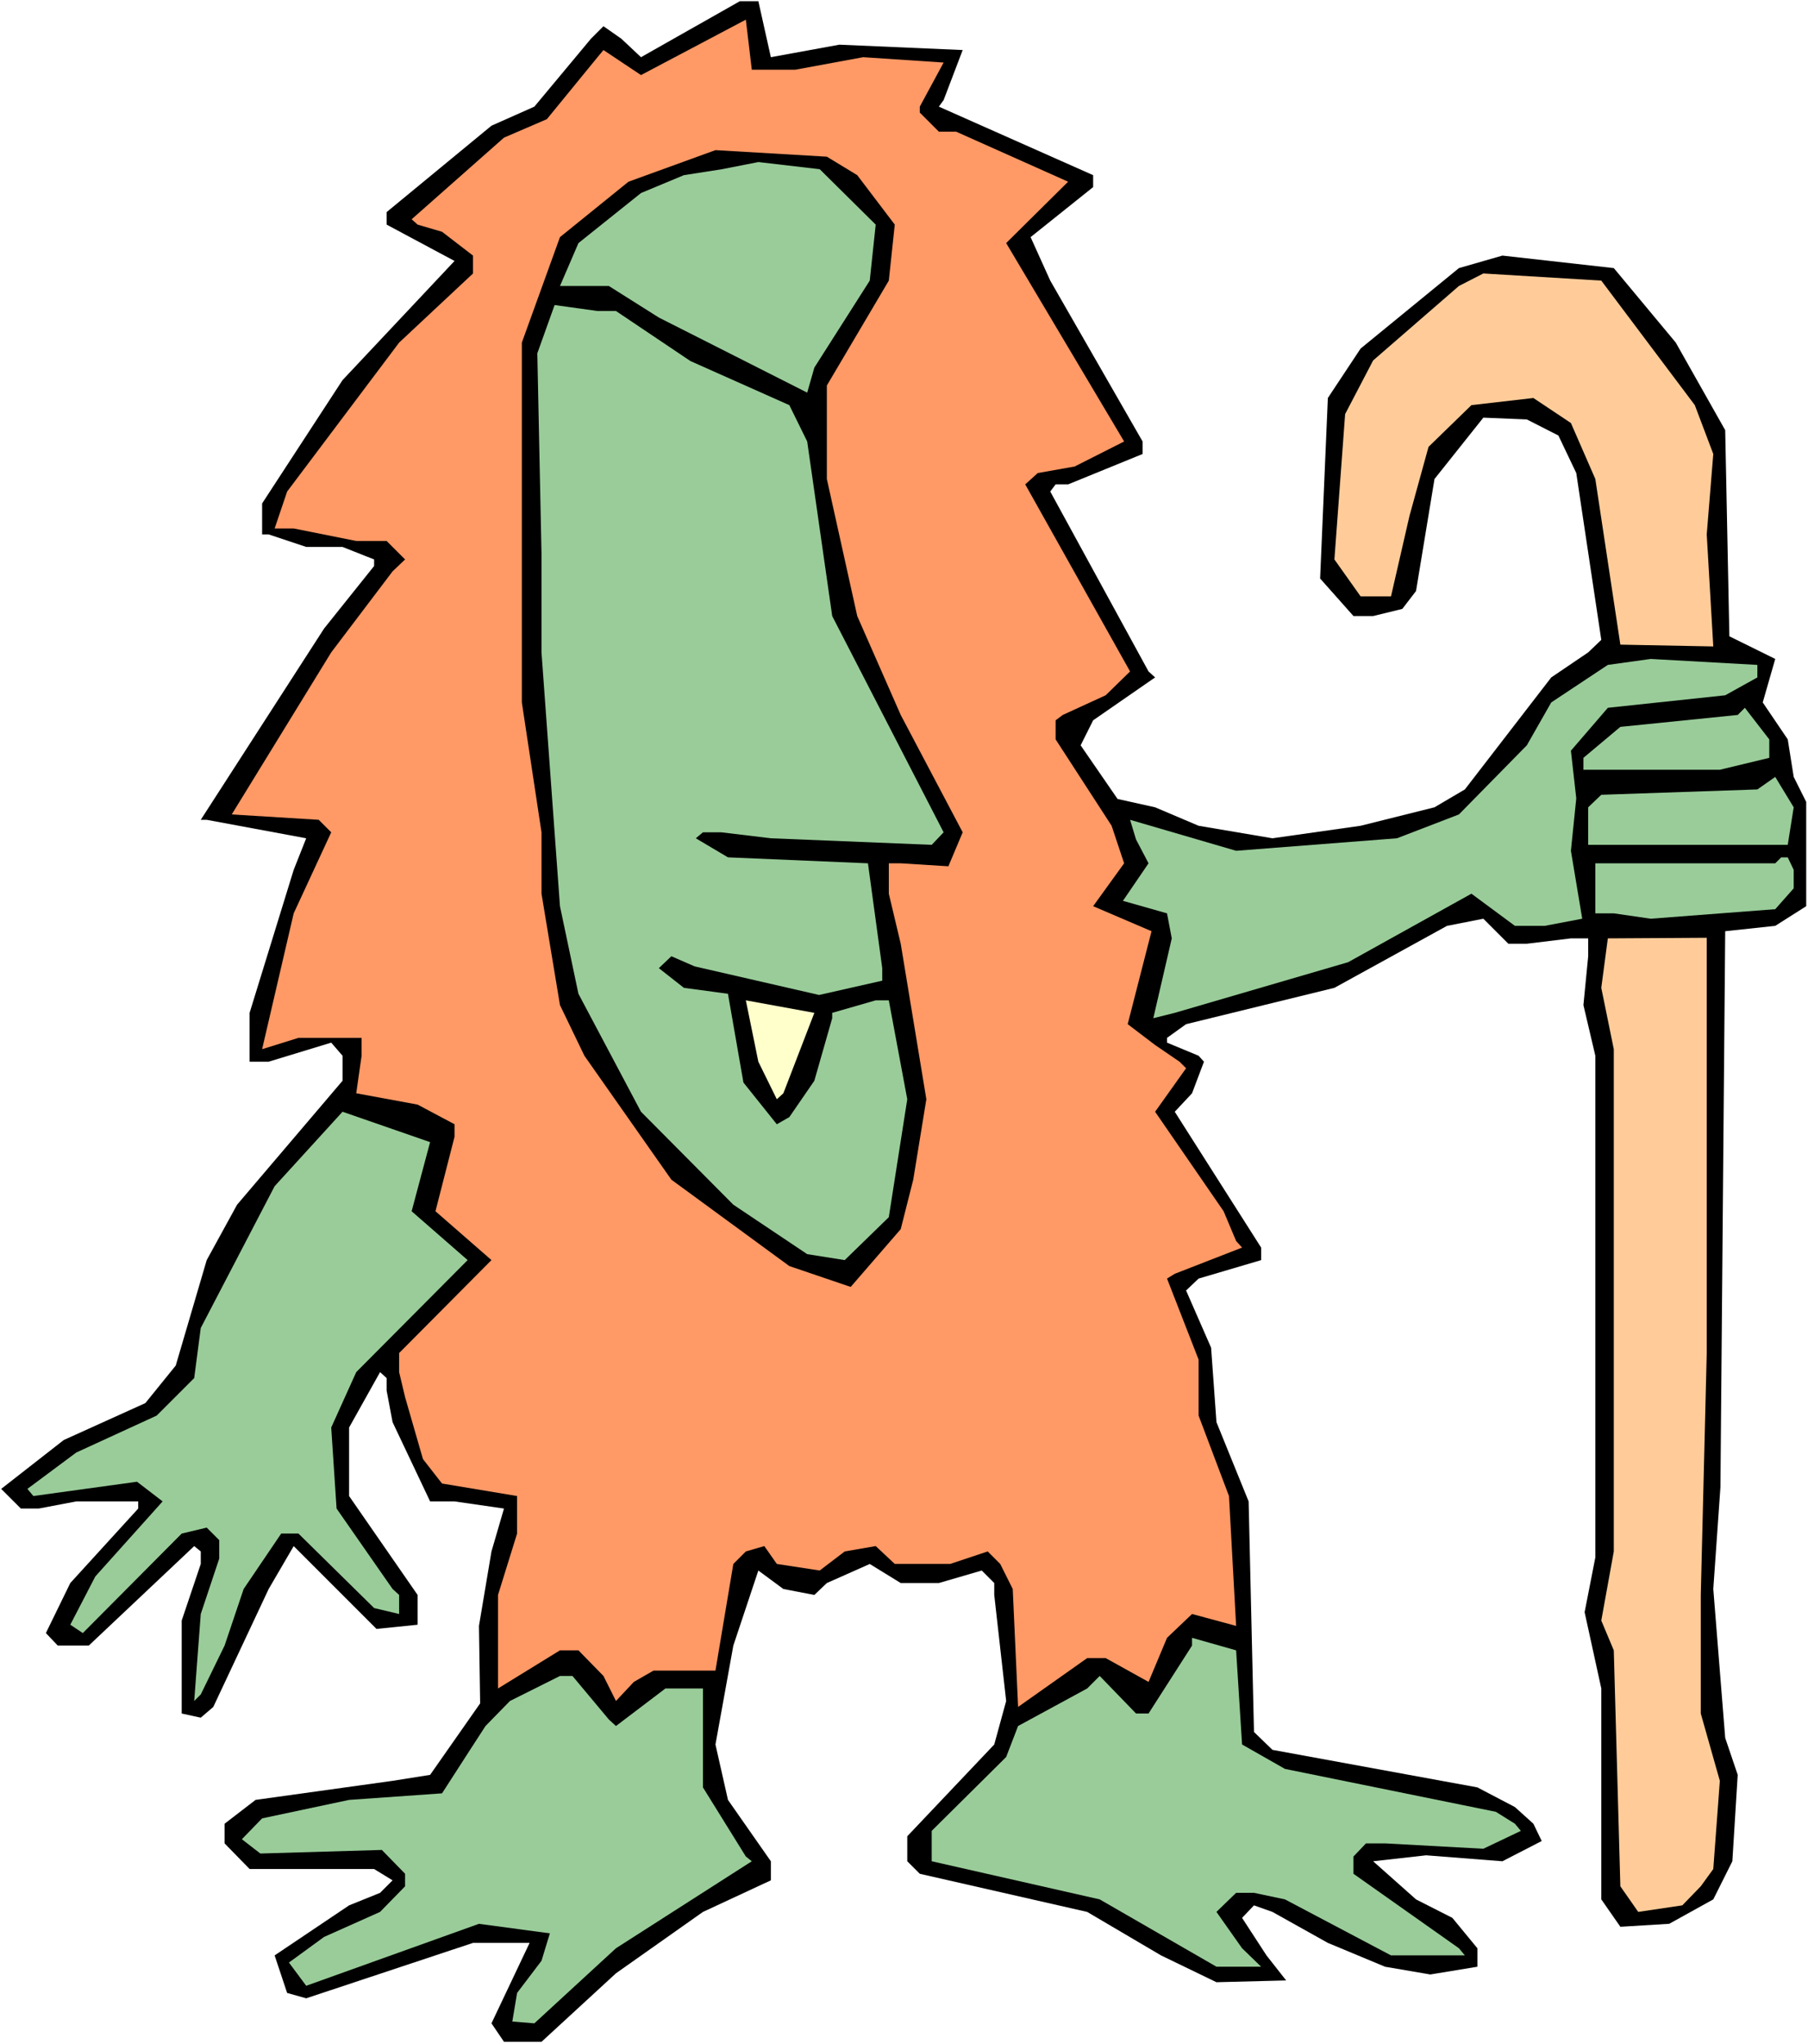 <?xml version="1.0" encoding="UTF-8" standalone="no"?>
<svg
   version="1.0"
   width="129.766mm"
   height="146.7mm"
   id="svg16"
   sodipodi:docname="Troll 06.wmf"
   xmlns:inkscape="http://www.inkscape.org/namespaces/inkscape"
   xmlns:sodipodi="http://sodipodi.sourceforge.net/DTD/sodipodi-0.dtd"
   xmlns="http://www.w3.org/2000/svg"
   xmlns:svg="http://www.w3.org/2000/svg">
  <rect width="100%" height="100%" fill="#808080" stroke="none"/>
  <sodipodi:namedview
     id="namedview16"
     pagecolor="#ffffff"
     bordercolor="#000000"
     borderopacity="0.25"
     inkscape:showpageshadow="2"
     inkscape:pageopacity="0.0"
     inkscape:pagecheckerboard="0"
     inkscape:deskcolor="#d1d1d1"
     inkscape:document-units="mm" />
  <defs
     id="defs1">
    <pattern
       id="WMFhbasepattern"
       patternUnits="userSpaceOnUse"
       width="6"
       height="6"
       x="0"
       y="0" />
  </defs>
  <path
     style="fill:#ffffff;fill-opacity:1;fill-rule:evenodd;stroke:none"
     d="M 0,554.455 H 490.455 V 0 H 0 Z"
     id="path1" />
  <path
     style="fill:#000000;fill-opacity:1;fill-rule:evenodd;stroke:none"
     d="m 209.11,15.514 18.584,-3.394 33.451,1.454 -5.171,13.575 -1.293,1.778 41.854,18.584 v 3.232 l -16.968,13.575 5.333,11.797 25.048,43.632 v 3.394 l -20.2,8.242 h -3.394 l -1.454,1.939 26.664,48.804 1.778,1.616 -16.806,11.635 -3.394,6.787 10.019,14.544 10.181,2.262 11.797,5.01 20.038,3.394 23.917,-3.394 20.038,-5.01 8.242,-4.848 23.432,-30.381 10.019,-6.787 3.555,-3.394 -6.787,-45.248 -4.848,-10.181 -8.565,-4.363 -11.797,-0.485 -13.251,16.645 -5.01,30.381 -3.717,4.848 -7.918,1.939 h -5.333 l -9.05,-10.181 2.101,-48.965 8.888,-13.413 26.664,-21.816 11.797,-3.394 30.219,3.394 16.806,20.2 13.413,23.755 1.131,55.914 12.443,6.141 -3.394,11.797 6.787,10.019 1.616,10.181 3.394,6.787 v 28.28 l -8.403,5.333 -13.574,1.454 -1.293,150.774 -1.939,27.634 3.232,40.4 3.394,10.019 -1.454,23.432 -5.171,10.343 -11.958,6.626 -13.251,0.808 -5.171,-7.434 v -57.207 l -4.525,-20.685 2.909,-14.867 V 286.358 l -3.232,-13.736 1.293,-13.251 v -4.848 h -4.686 l -11.958,1.454 h -5.01 l -6.787,-6.787 -9.858,1.939 -30.542,16.807 -40.238,9.858 -5.171,3.717 v 1.293 l 8.565,3.555 1.454,1.616 -3.232,8.565 -4.686,5.01 23.432,36.845 v 3.394 l -16.968,5.01 -3.394,3.232 6.787,15.514 1.454,20.2 8.726,21.493 1.454,62.54 5.01,4.848 55.59,10.181 10.181,5.333 5.01,4.525 2.262,4.686 -10.666,5.494 -20.685,-1.616 -14.382,1.616 11.635,10.343 9.858,5.01 6.787,8.242 v 5.01 l -12.766,2.101 -12.282,-2.101 -15.514,-6.464 -15.029,-8.403 -5.01,-1.778 -3.232,3.394 6.626,10.181 5.333,6.787 -18.907,0.485 -15.029,-7.272 -20.038,-11.797 -45.41,-10.343 -3.394,-3.394 v -6.787 l 23.594,-24.887 3.232,-11.797 -3.232,-28.765 v -3.232 l -3.394,-3.394 -11.635,3.394 h -10.342 l -8.403,-5.171 -11.635,5.171 -3.394,3.232 -8.403,-1.616 -6.787,-5.01 -6.787,20.362 -4.848,26.826 3.394,15.029 11.635,16.645 v 5.171 l -18.422,8.565 -23.594,16.645 -20.2,18.584 h -10.181 l -3.394,-5.01 10.342,-21.816 h -15.352 l -45.248,15.029 -5.171,-1.454 -3.394,-10.181 20.2,-13.575 8.403,-3.394 3.394,-3.394 -5.01,-3.07 H 67.71 l -6.787,-6.949 v -5.333 l 8.403,-6.464 37.168,-5.171 10.181,-1.616 13.574,-19.392 -0.323,-21.008 3.394,-20.2 3.394,-11.635 -13.413,-1.939 h -6.626 l -10.181,-21.493 -1.616,-8.565 v -3.394 l -1.778,-1.616 -8.403,15.029 v 18.584 l 18.584,26.826 v 8.08 l -11.15,1.131 -22.462,-22.463 -6.787,11.635 -15.029,31.997 -3.394,2.909 -5.171,-1.131 v -25.21 l 5.171,-15.352 v -3.394 l -1.778,-1.454 -28.603,26.987 h -8.403 l -3.232,-3.394 6.626,-13.575 18.422,-20.2 v -1.939 H 20.685 l -10.181,1.939 H 5.656 L 0.323,403.843 17.291,390.591 l 22.139,-10.019 8.242,-10.181 8.403,-28.604 8.242,-15.029 28.603,-33.613 v -6.787 l -3.07,-3.555 -16.968,5.171 H 67.71 V 274.723 L 79.669,235.938 83.062,227.374 56.075,222.364 H 54.459 L 87.91,170.49 101.485,153.522 V 151.744 l -8.565,-3.394 H 83.062 L 72.882,144.957 H 71.104 v -8.403 L 92.92,103.102 123.301,70.782 104.878,60.924 v -3.394 l 28.442,-23.432 11.635,-5.171 15.352,-18.423 3.394,-3.394 4.848,3.394 5.333,5.01 26.826,-15.191 h 5.01 z"
     id="path2" />
  <path
     style="fill:#ff9966;fill-opacity:1;fill-rule:evenodd;stroke:none"
     d="m 215.736,18.907 18.422,-3.394 21.816,1.454 -6.464,11.959 v 1.616 l 5.171,5.171 h 4.686 l 30.381,13.575 -16.806,16.645 31.997,53.813 -13.413,6.787 -10.019,1.778 -3.394,3.07 28.442,50.743 -6.626,6.464 -11.635,5.333 -1.939,1.454 v 5.171 l 15.19,23.432 3.394,10.181 -8.403,11.635 15.837,6.787 -6.464,25.21 7.434,5.656 6.626,4.525 1.778,1.778 -8.403,11.797 18.584,26.987 3.394,8.08 1.616,1.778 -18.261,7.11 -2.101,1.293 8.565,21.978 v 15.191 l 8.242,21.816 1.939,35.229 -11.958,-3.232 -6.787,6.464 -5.01,11.959 -11.635,-6.464 h -5.01 l -18.746,13.251 -1.454,-31.997 -3.394,-6.787 -3.394,-3.394 -10.181,3.394 h -15.029 l -5.171,-4.848 -8.403,1.454 -6.787,5.171 -11.635,-1.778 -3.394,-4.848 -5.01,1.454 -3.394,3.394 -4.848,28.927 H 177.275 l -5.333,3.07 -4.848,5.171 -3.394,-6.787 -6.787,-6.949 h -5.01 l -16.806,10.343 v -25.371 l 5.171,-16.645 v -10.181 l -20.362,-3.394 -5.171,-6.626 -4.848,-16.807 -1.616,-6.787 v -5.171 l 25.048,-25.21 -15.19,-13.251 5.171,-20.2 v -3.394 l -10.019,-5.333 -16.645,-3.07 1.454,-10.181 v -4.848 H 80.962 l -9.858,3.07 8.565,-36.845 10.181,-21.978 -3.394,-3.394 -23.594,-1.454 26.987,-43.956 16.645,-21.978 3.394,-3.232 -5.01,-5.01 H 96.637 L 79.669,143.341 h -5.171 l 3.394,-10.019 30.381,-40.4 20.038,-18.746 v -4.848 l -8.403,-6.464 -6.626,-1.939 -1.616,-1.454 25.048,-22.139 11.635,-5.01 13.736,-16.807 1.616,-1.939 10.181,6.787 28.442,-15.029 1.616,13.575 z"
     id="path3" />
  <path
     style="fill:#000000;fill-opacity:1;fill-rule:evenodd;stroke:none"
     d="m 232.542,47.511 10.181,13.413 -1.616,15.191 -16.806,28.442 v 25.371 l 8.242,37.168 11.797,26.826 16.806,31.836 -3.878,9.211 -12.928,-0.808 h -3.232 v 8.242 l 3.232,13.575 6.949,42.178 -3.555,21.816 -3.394,13.413 -13.574,15.675 -16.645,-5.656 -31.997,-23.432 -23.594,-33.613 -6.626,-13.736 -5.01,-30.22 v -16.645 l -5.333,-35.229 V 92.921 l 10.342,-28.604 18.584,-15.029 23.594,-8.565 30.219,1.778 z"
     id="path4" />
  <path
     style="fill:#99cc99;fill-opacity:1;fill-rule:evenodd;stroke:none"
     d="m 237.552,60.924 -1.616,15.191 -15.029,23.594 -1.939,6.787 -40.238,-20.362 -13.574,-8.565 h -13.251 l 5.01,-11.635 16.968,-13.575 11.635,-4.848 10.342,-1.616 9.858,-1.939 16.645,1.939 z"
     id="path5" />
  <path
     style="fill:#ffcc99;fill-opacity:1;fill-rule:evenodd;stroke:none"
     d="m 459.751,109.889 5.01,13.251 -1.778,21.816 1.778,30.381 -25.21,-0.485 -6.787,-44.925 -6.626,-15.191 -10.181,-6.787 -16.806,1.939 -11.635,11.312 -5.171,18.746 -5.01,21.816 h -8.242 l -7.11,-10.019 2.909,-39.431 7.595,-14.544 23.27,-20.2 6.626,-3.394 31.997,1.939 z"
     id="path6" />
  <path
     style="fill:#99cc99;fill-opacity:1;fill-rule:evenodd;stroke:none"
     d="m 167.094,84.356 20.2,13.575 26.826,11.959 4.848,9.858 6.787,47.349 30.219,58.661 -3.232,3.394 -43.632,-1.778 -13.413,-1.616 h -5.01 l -1.939,1.616 8.726,5.171 37.976,1.616 3.878,28.442 v 3.394 l -17.13,3.878 -33.774,-7.757 -6.302,-2.747 -3.394,3.232 6.787,5.333 11.958,1.616 4.202,24.079 9.05,11.312 3.394,-1.939 6.787,-9.858 4.848,-16.968 v -1.454 l 11.797,-3.394 h 3.555 l 5.01,26.826 -5.01,31.997 -11.958,11.635 -10.181,-1.616 -20.038,-13.413 -25.048,-25.21 -16.968,-31.997 -5.01,-23.755 -5.01,-68.842 v -26.826 l -1.131,-54.298 4.686,-13.09 11.635,1.616 z"
     id="path7" />
  <path
     style="fill:#99cc99;fill-opacity:1;fill-rule:evenodd;stroke:none"
     d="m 476.719,183.741 -8.726,4.848 -31.835,3.394 -10.019,11.635 1.454,12.928 -1.454,14.221 3.07,18.423 -10.181,1.939 h -8.08 l -11.797,-8.726 -33.451,18.584 -47.026,13.736 -5.818,1.454 5.01,-21.655 -1.293,-6.787 -11.958,-3.394 6.949,-10.181 -3.394,-6.464 -1.616,-5.333 28.765,8.403 43.632,-3.394 16.806,-6.464 18.422,-18.746 6.626,-11.635 15.352,-10.181 11.635,-1.616 28.926,1.616 z"
     id="path8" />
  <path
     style="fill:#99cc99;fill-opacity:1;fill-rule:evenodd;stroke:none"
     d="m 479.951,205.557 -13.413,3.232 h -37.006 v -3.232 l 10.019,-8.403 31.835,-3.232 1.939,-1.939 6.626,8.565 z"
     id="path9" />
  <path
     style="fill:#99cc99;fill-opacity:1;fill-rule:evenodd;stroke:none"
     d="m 484.961,229.151 h -8.242 -45.894 v -10.181 l 3.555,-3.394 42.339,-1.454 4.848,-3.394 5.01,8.242 z"
     id="path10" />
  <path
     style="fill:#99cc99;fill-opacity:1;fill-rule:evenodd;stroke:none"
     d="m 486.577,235.938 v 5.01 l -5.01,5.656 -33.774,2.586 -10.019,-1.454 h -5.01 v -6.787 -6.787 h 48.803 l 1.616,-1.616 h 1.778 z"
     id="path11" />
  <path
     style="fill:#ffcc99;fill-opacity:1;fill-rule:evenodd;stroke:none"
     d="m 462.983,303.003 v 63.994 l -1.616,65.61 v 32.159 l 5.171,18.261 -1.778,23.917 -3.394,4.686 -5.01,5.171 -11.958,1.778 -4.848,-6.949 -1.778,-63.994 -3.394,-8.08 3.394,-18.746 V 284.581 l -3.394,-16.645 1.778,-13.413 26.826,-0.162 z"
     id="path12" />
  <path
     style="fill:#ffffcc;fill-opacity:1;fill-rule:evenodd;stroke:none"
     d="m 212.504,296.539 -1.778,1.616 -5.01,-10.181 -3.394,-16.645 18.584,3.394 z"
     id="path13" />
  <path
     style="fill:#99cc99;fill-opacity:1;fill-rule:evenodd;stroke:none"
     d="m 111.665,328.536 15.19,13.251 -30.219,30.381 -6.787,15.029 1.454,21.978 15.19,21.816 1.778,1.616 v 5.171 L 101.485,436.163 80.962,415.963 h -4.686 l -10.181,15.029 -5.171,15.352 -6.464,13.251 -1.778,1.778 1.778,-23.594 5.01,-15.029 v -5.01 l -3.394,-3.394 -6.787,1.616 -26.826,26.987 -3.394,-2.262 6.787,-13.09 18.261,-20.362 -6.949,-5.333 -28.118,3.878 -1.616,-1.939 13.251,-9.858 21.816,-10.019 10.181,-10.181 1.778,-13.575 20.038,-38.461 18.422,-20.2 23.755,8.242 z"
     id="path14" />
  <path
     style="fill:#99cc99;fill-opacity:1;fill-rule:evenodd;stroke:none"
     d="m 336.936,473.17 11.635,6.626 57.206,11.635 5.171,3.232 1.616,1.939 -10.181,4.848 -26.664,-1.454 h -5.171 l -3.394,3.555 v 4.686 l 28.603,20.2 1.616,1.939 h -20.038 l -28.765,-15.191 -8.403,-1.778 h -4.848 l -5.333,5.171 6.949,9.858 5.171,5.01 h -12.12 l -31.674,-18.261 -45.571,-10.343 v -8.242 l 20.2,-20.039 3.232,-8.403 18.746,-10.181 3.394,-3.394 9.858,10.181 h 3.394 l 11.797,-18.423 v -2.101 l 11.958,3.394 z"
     id="path15" />
  <path
     style="fill:#99cc99;fill-opacity:1;fill-rule:evenodd;stroke:none"
     d="m 165.155,466.383 1.939,1.778 13.413,-10.181 h 10.181 v 26.826 l 11.635,18.746 1.616,1.293 -36.845,23.594 -22.139,20.362 -5.979,-0.485 1.293,-7.757 6.626,-8.726 2.262,-7.434 -19.23,-2.586 -46.864,16.807 -4.686,-6.302 9.534,-6.949 15.19,-6.787 6.787,-6.949 v -3.394 l -6.302,-6.464 -32.966,0.97 -5.01,-3.878 5.494,-5.656 23.594,-5.01 25.21,-1.778 7.918,-12.282 3.878,-5.979 6.626,-6.787 13.574,-6.787 h 3.394 z"
     id="path16" />
</svg>
